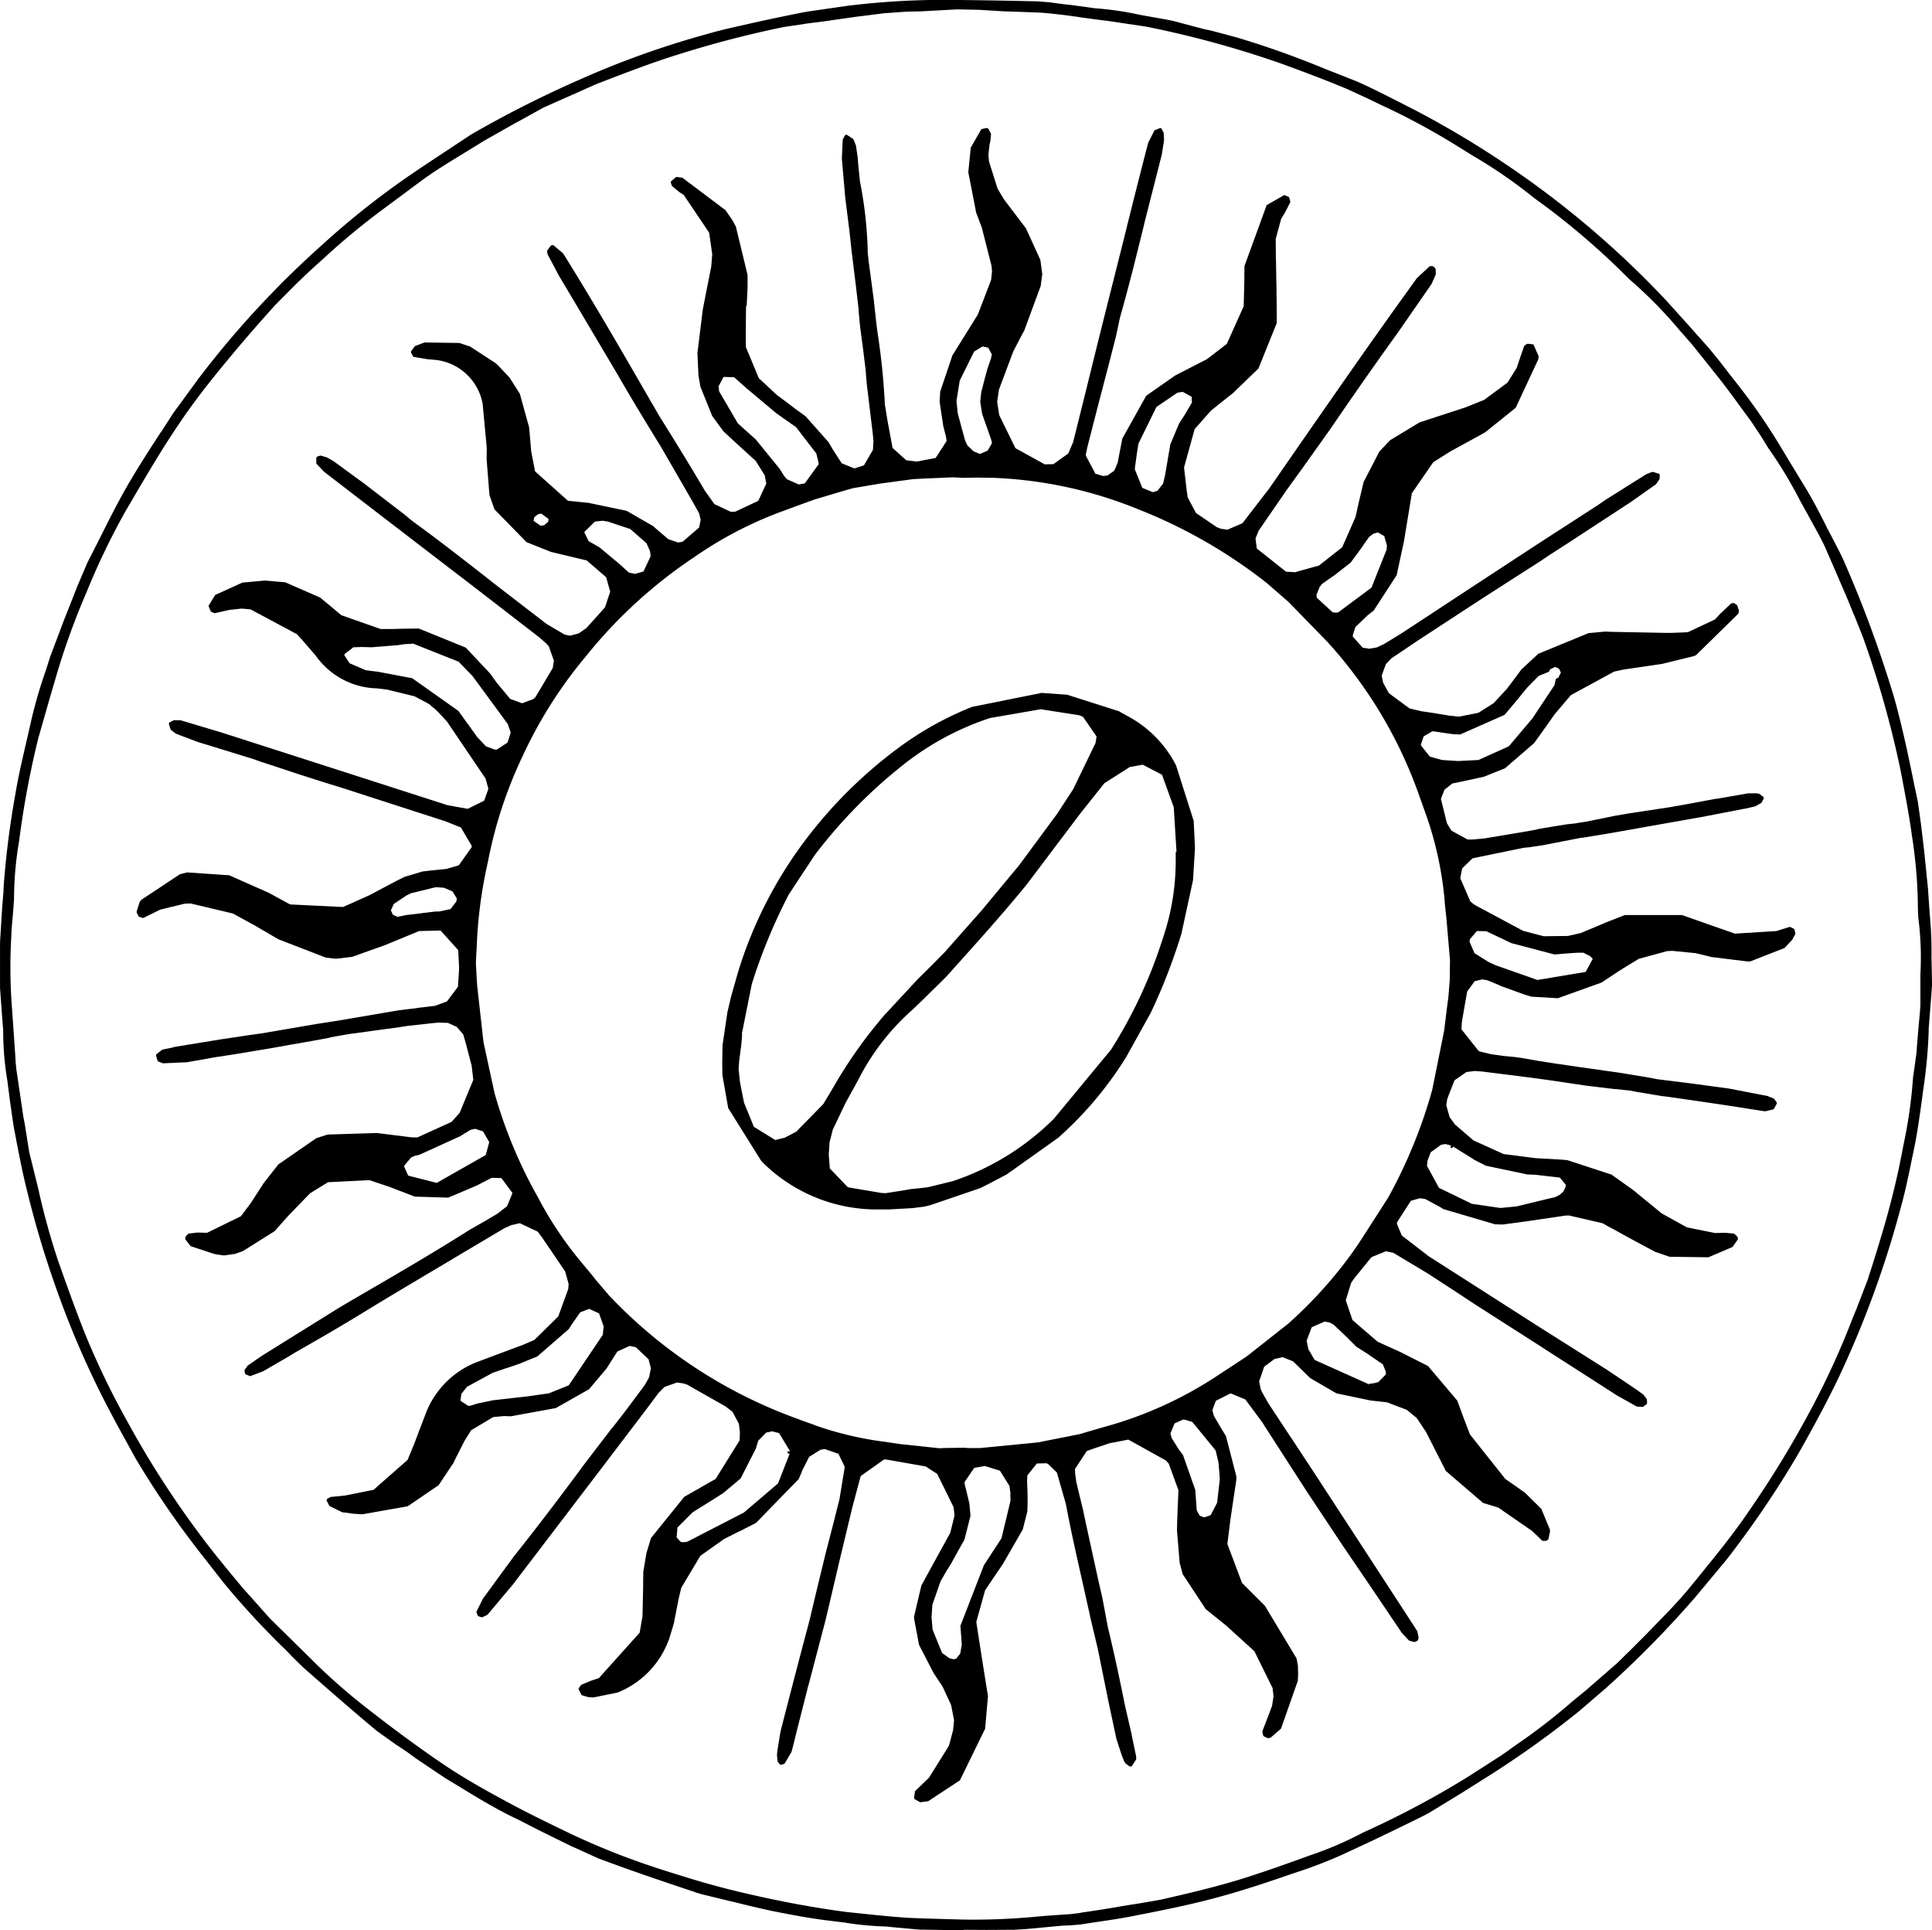<svg xmlns="http://www.w3.org/2000/svg" width="107.415" height="107.3" viewBox="0 0 107.415 107.3">
  <g id="Group_772" data-name="Group 772" transform="translate(-317.998 -567.187)">
    <g id="Group_772-2" data-name="Group 772" transform="translate(325.594 574.299)">
      <path id="Path_5528" data-name="Path 5528" d="M354.052,614.728l.924-.486,2.862-2.037a20.229,20.229,0,0,0,3.777-4.489l1.371-2.468a32.648,32.648,0,0,0,1.7-4.389l.645-2.982.108-1.779-.072-1.505-.981-3.084a6.4,6.4,0,0,0-2.769-2.781l-.408-.23-2.883-.919-1.42-.1-3.857.775a18.181,18.181,0,0,0-4.1,2.282,25.442,25.442,0,0,0-5.026,4.933,23.68,23.68,0,0,0-3.88,7.5l-.393,1.376-.209.89-.271,1.836-.015.96.008.689.323,1.836,1.828,2.925.165.173a9.024,9.024,0,0,0,6.116,2.538h.831l1.291-.072.681-.085.338-.085,2.775-.947Zm-13.8-8.331.545-2.726.057-.186a31.135,31.135,0,0,1,2-4.8l1.435-2.179a27.861,27.861,0,0,1,5.155-5.207,15.641,15.641,0,0,1,4.6-2.424l2.819-.488,2.115.33h.008l.222.085.759,1.1-.057.359-1.24,2.566-.9,1.378-2.107,2.853-2.109,2.54-2.044,2.308-.723.731-.782.775-1.742,1.879-.021.015a26.03,26.03,0,0,0-2.747,3.813l-.258.444-.467.774-1.505,1.536-.63.33-.531.129H342.1l-1.185-.733-.545-1.333-.121-.6-.108-.558-.078-.718.036-.488.065-.473.049-.374.021-.23.023-.3Zm4.869,6.067.178-.7.71-1.49.689-1.249a13.115,13.115,0,0,1,3.026-3.929l.674-.645.344-.344.281-.273.552-.545.287-.315c1.4-1.562,2.868-3.183,4.223-4.848l2.976-3.943L360.4,592.5l1.412-.9.717-.129h.008l1.069.558.653,1.807.1,1.636.044.715.008.1-.044.059v.558a13.328,13.328,0,0,1-.71,4.2,26.389,26.389,0,0,1-2.889,6.209l-3.17,3.831a14.428,14.428,0,0,1-5.607,3.47l-1.4.344-.516.059-.423.042-.587.1-.833.129-.228-.013L346.372,615l-.237-.044-1-1.046-.057-.774Z" transform="translate(-306.596 -556.073)"/>
      <path id="Path_5529" data-name="Path 5529" d="M414.171,615.493l-.036-.044-.207-.1H413.9l-.733.23-2.3.142-1.528-.53-.072-.028-1.348-.475h-3.176l-1.069.418-.366.158-.444.186-.589.243-.7.158-1.348.015-1.141-.3-2.6-1.391-.165-.1-.165-.144-.013-.015-.552-1.276.106-.545.575-.56,2.853-.587.323-.03.754-.114,2.135-.416h.065l1.321-.214.816-.144.173-.028,1.19-.215,3.1-.547,2.373-.458h.029l.5-.116.116-.028.013-.013.279-.159.023-.013.129-.245v-.042l-.008-.028-.021-.028-.222-.159-.03-.013-.114-.015h-.48l-.818.144-.924.158h-.044l-1.691.315-.9.158-2.181.33-.845.144-1.543.315-.71.114-.423.044-1.312.214-.33.059-.013.013-.537.1-2.388.4-.64.057h-.294l-.888-.488-.049-.072-.209-.344-.33-1.334v-.028l.194-.5.431-.345.423-.086,1.327-.287,1.183-.474,1.621-1.4.881-1.234.273-.387.888-1.046,2.4-1.306.516-.114,2.151-.315,1.758-.431.114-.044h.008l2.367-2.323.029-.157-.008-.029-.08-.258-.021-.029-.144-.1-.034-.013-.123.013-.029.015-.524.5h-.013l-.359.387-1.492.7-.157.015-.738.028h-.416l-2.94-.057-.359-.015-.924.087-2.79,1.146-.945.875-.351.473-.452.6-.718.775-.051.044-.816.516-1.084.214h-.013l-.524-.057-.953-.157-.581-.085-.674-.158-1.148-.847-.323-.588-.078-.387.235-.645.33-.344h.015l.852-.573.509-.345,3.665-2.394,3.2-2.052.467-.315,1.2-.775,3.356-2.194,1.42-1,.013-.013.173-.258.013-.015v-.028l.015-.214-.044-.059-.328-.1h-.036l-.1.03-.251.1-2.238,1.407-.416.287-3.327,2.151-3.506,2.295-4.13,2.711-.96.588-.4.186-.408.072-.374-.057-.552-.617v-.072l.144-.459.674-.646.344-.271,1.277-1.964.408-1.894.438-2.667,1.19-1.722.953-.6,1.807-.989.144-.087,1.678-1.348,1.26-2.7.015-.173-.287-.645-.036-.013-.287-.03-.044.015-.129.085-.021.029-.209.6-.207.617-.509.816-1.306.963-1.04.416-2.545.831-1.634.989-.6.632-.875,1.691-.188.79-.078.328-.186.833-.738,1.678-1.291,1.017-1.291.359-.008.013-.524-.028h-.008l-1.627-1.291-.072-.558.186-.459h.008l1.52-2.209.94-1.3,1.521-2.137c.989-1.448,2.308-3.356,3.707-5.292l1.9-2.739.207-.459.028-.085.008-.028-.013-.287-.023-.028-.1-.1-.036-.015h-.163l-.725.674-.573.8c-1,1.389-2.029,2.838-3.033,4.273-1.283,1.836-2.7,3.872-4.575,6.583l-1.513,1.964-.839.359-.366-.057-.222-.087-1.154-.788-.459-.862-.057-.387-.137-1.19-.008-.1.588-2.122.911-1.033.7-.558.524-.416,1.412-1.363,1.017-2.525v-.431l-.013-1.448v-.07l-.015-.575v-.142l-.013-.718-.008-.258-.008-.976V577.1l.309-1.133.013-.013.194-.317.294-.573v-.028l-.057-.23-.036-.044-.209-.085-.029-.013-.981.558-1.234,3.384-.008.545v.23l-.036,1.464-.94,2.094-1.1.847-.7.359-1.082.558-1.6,1.12-1.327,2.38-.258,1.333-.135.33-.065.129-.366.258-.251.028-.423-.129-.524-.989v-.114l.065-.3.036-.158.63-2.452.6-2.295.351-1.376.209-.991c.493-1.72.917-3.455,1.332-5.133l.036-.16.96-3.772.116-.744.008-.1-.023-.359-.006-.028-.116-.216-.072-.028-.287.116-.029.013-.351.7c-.444,1.708-.883,3.443-1.3,5.135l-.057.23-.932,3.7c-.38,1.507-.759,3.041-1.112,4.476l-.142.573-.625,2.51-.23.545-.049.1-.818.588h-.021l-.459.013-1.634-.9-.9-1.836-.116-.746.1-.674.79-2.107.4-.774.222-.416.911-2.468.085-.659-.106-.79-.8-1.75-1.219-1.606-.359-.6-.48-1.521-.029-.359.065-.6.044-.158.036-.387-.008-.044-.137-.258-.036-.028-.044-.015h-.034l-.266.057-.021.015-.581,1.017-.137,1.363.437,2.251.309.818.006.015.539,2.122.028.315-.051.473-.738,1.923-1.412,2.265-.681,2.023-.029.573.2,1.334.15.586.036.245-.609.945-1.048.2-.587-.072-.761-.687-.266-1.435-.006-.028-.157-.96a37.876,37.876,0,0,0-.4-3.944l-.065-.488L363,580.643l-.008-.1-.294-2.207-.049-.475a22.577,22.577,0,0,0-.431-3.943l-.093-.89-.036-.457-.093-.645-.129-.33-.021-.044-.021-.013-.323-.216-.036-.013h-.036l-.051.042-.122.23v.015l-.049,1.046.194,2.209.23,1.82.106,1,.251,2.037.152,1.319v.072l.078.847.129.989.008.028.173,1.406.057.731.336,2.783.044.444-.029.5-.5.862-.537.171-.7-.287-.5-.774-.222-.387-1.283-1.448-.632-.459-.372-.287-.6-.444-1-.932-.717-1.722-.008-.617.008-.945.008-.674v-.015l.028-.057.008-.028.021-.4.028-.617v-.659l-.653-2.7-.207-.372-.366-.531-2.4-1.807-.315-.042-.042.013-.273.23-.015.057.059.188.021.028.423.344.222.144.008.013,1.4,2.08.173,1.2-.051.632v.029l-.473,2.4-.3,2.437.059,1.247.106.617.653,1.621.625.86.759.7,1.04.947.5.8.087.459-.446.96-1.276.6-.237.013h-.006l-.919-.431-.53-.744c-.81-1.378-1.649-2.741-2.547-4.174l-.006-.015-.459-.788c-1.464-2.538-3.126-5.421-4.869-8.217l-.545-.459h-.044l-.072.013-.036.03-.186.258-.008.057.03.157.638,1.205.359.6.666,1.118,2.244,3.787c.8,1.391,1.65,2.781,2.4,4l1.722,2.982.387.689.093.372-.087.431-.917.788-.251.044-.547-.186-.587-.5-.258-.228-1.471-.847-2.122-.444-1.141-.116-1.828-1.634-.215-1.118-.093-1.091-.023-.243-.516-1.864-.573-.9-.609-.645-.15-.144-1.427-.932-.6-.2-1.936-.029-.53.2-.015.015-.186.243-.013.029-.008.057.008.044.106.186.029.028.774.129.488.044a3,3,0,0,1,2.574,2.424l.23,2.452-.006.659.158,1.98.279.79,1.779,1.82,1.363.545,1.985.473,1.082.934.224.8-.289.875L347,598.742l-.416.287-.473.129-.309-.057-1-.588-2.982-2.295-.23-.186c-1.363-1.061-2.783-2.179-4.216-3.212l-.353-.287-.006-.015-2.5-1.921-.029-.015-1.549-1.133-.359-.2-.338-.1h-.034l-.18.059-.036.057v.315l.015.028.408.431q2.346,1.808,4.7,3.614l3.98,3.054,3.32,2.566.359.317.008.013.121.129h.008l.292.818-.07.416-.94,1.577H344.2l-.114.116-.051.028-.021.013-.588.216-.659-.245-.746-.9-.374-.516-1.348-1.433-2.61-1.061h-.108l-.888.013-.467.015h-.659l-2.166-.761h-.015l-.473-.4-.71-.588-1.936-.847-1.126-.1-1.262.116-1.513.687-.366.6.008.042.116.273.028.028.15.057.036.015.818-.186.687-.072.488.042,2.6,1.391.006.015.374.416.653.759a4.288,4.288,0,0,0,3.276,1.807h.085l.6.072,1.528.374.831.444.006.013.353.3.135.129.488.532L341.4,607.1l.158.573-.237.659-.9.446h-.049l-1.1-.2-5.034-1.621q-3.733-1.2-7.466-2.4l-2.337-.7h-.366l-.251.129-.028.072.093.3.015.028.279.215.178.072,1.025.387,3.121.96.351.129.573.186c1.42.474,2.7.89,4.022,1.291l2.661.862,3.062.989.86.344.6,1.019-.008.085-.71,1-.689.2-.831.085-.5.057-1,.3-.459.23-1.513.8-1.443.645-2.946-.144-1.183-.645-2.2-.976-2.344-.158-.395.1-2.122,1.406h-.008l-.116.142-.006.029L322,614.5v.044l.108.215.036.028.194.059h.044l.932-.459,1.355-.33.323-.015,2.359.56,1.182.645,1.355.79,2.631,1.017.5.057h.121l.847-.1,1.843-.659,1.879-.775,1.19-.028.981,1.089.051,1.017-.065,1.019-.611.816-.666.245-.968.114-.057.015-.96.114-3.291.56-1.278.2-.078.013-1.923.33-1.175.2h-.021l-.8.114-.093.015-1.247.186-2.553.416-.215.057-.5.1-.021.015-.309.243-.021.072.085.287.036.044.266.1h.021l.932-.044.366-.013,1.686-.3h.042l1.1-.173,1.98-.33.94-.171.178-.029,1.076-.188.924-.171.08-.028.974-.173,2.834-.387.465-.072,1.427-.158.351-.028h.013l.317.015h.129l.5.228.359.418.129.444.338,1.291.093.788-.761,1.836-.013.015-.438.488-1.892.86h-.307l-1.951-.243-2.731.085h-.008l-.625.2-2.115,1.462-.81,1.033-.4.617-.323.5-.55.731-1.879.919-.539-.015-.473.057-.036.015-.135.142-.015.028-.015.1v.029l.3.387,1.306.431.142.028.408.057.6-.085.416-.142h.008l1.784-1.12.738-.831,1.234-1.276,1-.617,2.3-.116,1.154.387.33.129.522.2.516.2,1.866.057,1.583-.674.774-.4.051-.028.53.015h.015l.617.831-.3.731-.558.431-.539.315-.142.087-.854.486c-2.1,1.334-4.337,2.625-6.31,3.773H334.2l-.028.013-.924.545c-1.471.919-2.933,1.822-4.352,2.711l-.7.488h-.013l-.18.258-.006.044.029.157.036.042.222.087.029.013.717-.271,1.34-.775.473-.287c1.291-.733,2.747-1.577,4.138-2.439,1.534-.932,3.111-1.864,4.632-2.767l.044-.029,2.8-1.663.287-.129.116-.044h.008l.437-.1,1,.473.273.374,1.247,1.835.194.7-.021.273L345.442,637l-1.327,1.306-.632.273-.924.344-1.57.589a4.967,4.967,0,0,0-2.868,2.767l-.33.86-.051.129-.171.459-.137.359-.366.888-1.893,1.665-1.57.315-.833.085-.021.015-.173.1-.013.085.15.287.015.015.7.344.645.085.48.029,2.517-.444,1.722-1.175.839-1.262.07-.158.524-1.033.374-.6,1.226-.731.594-.057.387.013,2.5-.457,1.849-1.048.968-1.146.6-.947.687-.315.345.072.708.674.129.5-.1.5-.23.416-1.069,1.433-.666.86-.18.216-1.469,1.921c-1.291,1.75-2.61,3.485-3.924,5.135l-1.7,2.323-.359.718v.042l.065.173.036.044.173.057h.049l.273-.129.021-.015,1.456-1.735.093-.129c1.634-2.137,3.271-4.288,4.9-6.425l2.517-3.312.545-.731.33-.33h.006l.681-.243.309.042h.013l.237.072,2.151,1.219.382.3.351.659.057.459v.015l-.015.429-.006.03-1.327,2.135-.81.459-.093.057-.839.475-1.851,2.293-.258.847-.173,1.048-.006.6v.2l-.036,1.65-.158.917-2.266,2.524-.423.144h-.008l-.545.228-.021.015-.129.186v.057l.165.317.036.013.336.1.3.015,1.333-.273a5,5,0,0,0,2.8-2.824l.059-.144.264-.875.252-1.3.006-.028.152-.645,1.061-1.779,1.312-.932.79-.4.072-.028.924-.473,2.373-2.439.18-.416v-.028l.4-.788.638-.4.245-.029.746.258.351.731-.294,1.794-.243.96-.03.129-.5,1.936-.467,1.921-.416,1.75c-.6,2.266-1.133,4.3-1.627,6.239l-.173,1.074-.021.216.042.357.015.028.1.129.072.03.171-.059.028-.013.387-.661.165-.645.008-.042.15-.6.6-2.365.042-.144.926-3.527.788-3.356.7-2.912.359-1.348.106-.387,1.3-.919h.1l2.208.387.645.416.911,1.851.051.459-.237.96-.408.746-.6,1.089-.6,1.1-.408,1.735.006.114.273,1.448.8,1.549.129.2.374.56.48,1.033.165.847-.057.558-.165.632-.072.243-1.1,1.763-.761.733-.021.028-.049.372.029.057.307.173h.028l.423-.057,1.765-1.162,1.4-2.868.158-1.807-.366-2.295-.279-1.807v-.044l.488-1.748,1-1.479,1.09-1.892.258-1.017.015-.545-.008-.516-.023-.617.015-.315.516-.645.015-.015.53-.015.093.044.488.473.5,1.75c.3,1.606.674,3.227,1.025,4.791l.142.646.144.63.036.186.423,1.779.55,2.711.015.085.473,2.225.281.86.142.372.08.129.021.015.209.158h.085l.049-.029.224-.345.013-.042-.008-.157-.243-1.162v-.028l-.374-1.621c-.3-1.492-.615-2.969-.953-4.36l-.307-1.634-.224-.976-.615-2.811-.222-1.033-.015-.072-.359-1.49-.008-.015-.07-.53-.008-.23.659-1,.617-.216.645-.215,1.04-.2h.008l2.094,1.162.013.015.137.157.545,1.492-.008.057-.065,1.577-.013.589.15,1.807.165.617,1.283,1.949,1.177.947.028.029,1.5,1.363,1.012,2.05.051.459-.08.53-.3.79-.028.072-.214.558v.03l.049.2.036.044.216.1h.034l.129-.028.575-.5.932-2.652.021-.374-.013-.473-.072-.4-1.758-2.925-1.276-1.276-.811-2.152V649.6l.165-1.319.323-2.166.008-.214-.581-2.251-.266-.431-.41-.7-.078-.315.194-.516.8-.4h.049l.79.33.947,1.276.114.186.955,1.479.034.057,1.427,2.208,1.915,2.883.049.072L390.594,652l1.742,2.582.4.431.036.015.258.07h.036l.142-.07.036-.044.028-.116.008-.013-.072-.33-.006-.029-.818-1.262-2.316-3.557-2.561-3.929-1.226-1.864-.194-.287-1.154-1.75-.351-.617-.08-.171-.093-.446.279-.816.575-.431.457-.1.575.23.953.932,1.456.847,1.908.4.782.085.121.013,1.1.418.558.458.516.774,1.1,2.166,2.073,1.779.845.258,1.887,1.306.566.545h.2l.036-.015.08-.057.021-.044.085-.4v-.015l-.008-.1-.473-1.146-.911-.9-.774-.545-.315-.216-1.972-2.481-.323-.845-.38-1.033-1.627-1.923-1.557-.788-1.241-.56-1.4-1.205-.374-1.1.3-.976.173-.245.953-1.175.8-.33.416.085,1.936,1.162,1.608,1.048,1,.659,3.7,2.367.287.186,3.893,2.5,1.12.63h.021l.294.015.044-.015.186-.142.021-.057-.008-.173-.006-.044-.051-.072-.15-.186-.015-.013-.38-.273-1.621-1.09-3.813-2.409-2.576-1.65-3.57-2.281-.044-.042-1.4-1.076-.273-.645.008-.1.767-1.19.5-.142.294.042.8.431.207.129,2.876.847.423.013,1.283-.171,2.244-.33h.173l1.858.429.351.2.251.129.23.129.336.186.71.387,1.048.56.8.273,2.158.028,1.342-.573.294-.418.006-.042-.021-.087-.015-.028-.15-.142-.044-.028-.494-.044-.545.015-1.572-.317-1.4-.775-1.4-1.146-.152-.129L404,629.116l-2.445-.8-.266-.028-1.5-.085-1.792-.23-1.678-.761-1.012-.875-.042.044.029-.057-.294-.4-.186-.659.049-.33.065-.186.344-.875.661-.459.459-.057h.013l.395.028,2.509.315,1.076.144,2.215.328,1.564.188h.057l.81.085.444.086h.008l1.291.216.258.028,1.3.186,1.951.287,1.126.173.065.013,1.017.157h.08l.423-.1.036-.03.165-.3-.008-.057-.144-.2-.021-.015-.344-.142-2.153-.416-1.82-.245-.087-.013-2.058-.258-.695-.129-1.5-.245-2.23-.315-1.067-.158h-.023l-1.11-.173-.983-.171-.323-.044-.594-.057-.733-.1-.53-.129h-.029l-.108-.044h-.015l-.96-1.205.015-.357.042-.273.258-1.477.418-.573.416-.1.258.042h.006l.23.087.6.258,1.262.458.387.116,1.462.086,2.439-.875.924-.615.48-.3.661-.4,1.57-.429.294-.015,1.3.129.6.144.273.07,2,.245h.158l1.906-.746.431-.459.008-.013.158-.3.008-.044Zm-11.408,1.448.108.085.085.1-.38.7-.015.015-.028.013-2.652.444-2.318-.816-.38-.173-.8-.5-.273-.632.015-.142.38-.446.023-.013.5.013h.015l1.389.661,2.4.63.681-.057.6-.042h.315l.317.158Zm-44.544,27.677.087.015-.645,1.65-1.9,1.621-1.779.917-.338.173-1.025.53-.209.028h-.093l-.093-.042-.2-.23.044-.545.015-.015.831-.831,1.262-.79.429-.271.976-.818.847-1.663.108-.359.029-.085.437-.446.33-.07.387.1.6.991v.028l-.085-.015-.065.059Zm-16.8-39.309-.494-.53-.452-.632-.087-.114-.494-.689-2.568-1.82-1.9-.359-.687-.087-.862-.372h-.008l-.029-.015-.287-.444v-.057l.5-.387.465-.015.547.015,1.426-.114.41-.059.48-.028,2.517,1,.78.8,1.959,2.669.165.473-.18.56-.594.385h-.116Zm51.981-.07.006-.03.137-.416.021-.042.467-.273h.093l.473.072.609.086.382.015,2.466-1.09.738-.875.093-.116.431-.53.638-.645.531-.216.057-.042.036-.1.287-.144.214.1.108.214-.144.288-.106.042-.036.044-.072.33-.008.013-1.219,1.836-1.312,1.549-1.686.761-1.141.057-.881-.057-.681-.188-.5-.63ZM367.972,644.3l-1.04.015-.3.013-2.173-.23-.86-.129-.224-.029a18.9,18.9,0,0,1-3.692-.9l-.015-.013-.809-.287-.023-.015a27,27,0,0,1-10.59-6.913l-.754-.888-.121-.158-.56-.674a20.433,20.433,0,0,1-2.5-3.715,26.5,26.5,0,0,1-2.409-5.78l-.617-2.84-.351-3.14-.013-.188-.059-1.061.023-.53.021-.3a25.259,25.259,0,0,1,.624-4.8,24.268,24.268,0,0,1,1.949-5.922,24.758,24.758,0,0,1,3.472-5.478,26.777,26.777,0,0,1,6.1-5.579,21.6,21.6,0,0,1,4.753-2.481l.7-.258.159-.059,1.025-.372,1.492-.444.4-.116.258-.072,1.348-.228.08-.015,1.9-.258.852-.044h.044l1.327-.057.545.029.731-.013.962.013a23.732,23.732,0,0,1,8.065,1.75,28.361,28.361,0,0,1,7.164,4.115l1.185,1.033,2.179,2.238a24.958,24.958,0,0,1,5.114,8.6l.158.444.222.617a19.713,19.713,0,0,1,1,4.59l.021.3.085.788.2,2.323-.008.646v.4l-.085,1.074-.008.044-.078.573-.015.129-.129,1.061-.653,3.242-.013.057a27.722,27.722,0,0,1-2.452,5.994l-1.606,2.5-.345.5a24.314,24.314,0,0,1-3.6,4l-2.272,1.792-.188.129-1.663,1.091-.222.142a21.807,21.807,0,0,1-5.93,2.6l-.738.214-.531.158h-.008l-.042.015-2.166.429-.023.015-.416.044-2.946.287h-.617Zm1.376-61.151.2.374-.049.23-.188.545-.021.072-.137.5-.194.759-.057.531.108.674.279.79.23.659.036.173-.237.416-.437.186-.359-.157-.338-.33-.121-.258-.129-.473-.279-1.033-.072-.7.178-1.12.8-1.619.465-.287Zm-10.2,7.543-.336.059-.653-.287-.013-.015L358,590.28l-.251-.4-1.319-1.621-.015-.015-.989-.888-1.04-1.779v-.013l-.028-.245-.008-.013.273-.516.021-.015.568.015.021.013.674.6,1.657,1.39,1.1.774,1.126,1.464.108.444.021.116.008.028Zm-11.186,46.883-.042.444-1.894,2.811-1.1.444-1.2.173h-.015l-1.893.214-.831.173h-.008l-.423.129-.108.013-.444-.287.051-.387.3-.372.008-.015,1.42-.774.746-.258.1-.028.63-.214,1.019-.416,1.748-1.52.194-.3.439-.63.48-.188h.036l.537.245.25.718v.013h.059Zm19.9,17.438.015.23-.085.5-.23.287-.152.028-.215-.057-.057-.029-.008-.013-.344-.245-.008-.013-.524-1.291-.057-.689.044-.689.452-1.3.328-.573.245-.387.387-.7.021-.042.351-.617.338-1.334-.065-.687-.158-.661-.1-.4-.015-.114.545-.8.588-.1h.008l.831.258.531.847.057.429-.008.072.008.33-.5,2.078-.981,1.507L367.8,654.2Zm20.946-57.15-.121.015-.173-.015H388.5l-.888-.818-.015-.158.173-.429.008-.015.028-.028.008-.015.1-.129h.006l.568-.4.072-.044.938-.731.632-.86.065-.1.323-.459.237-.186.251-.072.359.2.15.53-.021.23-.839,2.109Zm-8.849-10.5-.488,1.162-.287,1.691-.114.488-.315.4-.216.07h-.057l-.56-.23-.013-.013-.41-1.019.008-.114.129-.932.065-.387,1-2.037,1.141-.774.008-.013h.013l.158-.03h.023l.034-.013h.1l.467.258.013.029.015.3-.008.013-.423.718Zm-29.773,8.217-.013.013-.459.129-.344-.07-.015-.015-.524-.473-1.1-.919-.581-.33-.021-.013-.237-.488.008-.028.581-.573h.023l.4-.044.287.044,1.255.416.9.788.18.4.028.1.021.23Zm-9.364,30.991.437.142.346.6h0l-.194.715-2.726,1.549-1.57-.4-.023-.015-.222-.5v-.029l.382-.459.021-.015.194-.085.251-.057,2.266-1.033.588-.359Zm38.886,16.377.473-.215.116.013.38.116h.015l1.3,1.591.158.674.051.6.021.344-.044.372-.106.919-.353.674-.013.015-.287.1-.08.013-.235-.086-.165-.3v-.013l-.08-1.12-.681-1.936-.194-.258-.013-.013-.423-.674-.072-.258Zm11.323-2.295-.23.057-.307.044v.057l-.023-.057-2.974-1.334-.353-.6-.093-.473.281-.746.716-.315.294.057.209.114.738.7.53.531.632.4.036.029.8.545.173.429-.015.144Zm-1.7-2.538Zm5.736-10.47.085-.013.049-.072.459.287.023.015.581.359.1.07.645.33,2.318.488.429.015,1.37.158.336.4-.021.129-.114.245-.209.186-.251.129-.5.114-1.648.4-.733.072-.178.013-1.572-.23-1.828-.888-.666-1.219.029-.3.008-.013.171-.446.575-.416.235-.042.323.085-.029.057Zm-1.348.661M344.9,592.676l-.013.144-.23.2-.186.029-.4-.271.029-.186.072-.072.15-.114.173-.03h.008l.393.288Zm-5.1,21.081-.021.173-.33.431h-.013l-.617.129h-.194l-1.642.2-.416.087-.051.013-.266-.114-.114-.245.158-.357.71-.475.266-.129h.008l1.355-.33.452.03.473.2Z" transform="translate(-322 -570.934)"/>
    </g>
    <path id="Path_5530" data-name="Path 5530" d="M425.385,620.421a22.078,22.078,0,0,0-.1-2.435l-.095-1.4-.213-2.1L424.8,613l-.175-1.249-.182-.862c-.315-1.551-.68-3.314-1.147-4.968a66.9,66.9,0,0,0-2.788-7.56l-.011-.025-.213-.45-.678-1.306-.063.032.055-.047c-.395-.782-.8-1.589-1.278-2.358l-.537-.885-.332-.547-.467-.774a33.684,33.684,0,0,0-2.443-3.527l-.444-.562-.11-.15-.2-.254-.175-.23-.592-.727-.875-.981-.038-.047-1.46-1.621a52.077,52.077,0,0,0-9.166-7.743,53.083,53.083,0,0,0-4.742-2.815l-.621-.317c-.871-.442-1.767-.909-2.678-1.312l-.881-.349-.831-.325a50.536,50.536,0,0,0-4.962-1.771l-1.42-.38-.344-.07-.159-.04-1.636-.435-.442-.087-.152-.025-1.268-.228a17.288,17.288,0,0,0-2.456-.357l-1.329-.182-.161-.015-.514-.063-.336-.047-.186-.025-.664-.055-.74-.015c-1.45-.032-2.946-.057-4.417-.065h-.3a43.348,43.348,0,0,0-5.212.34l-2.183.317c-1,.19-2.037.412-3,.624l-.38.087c-.74.167-1.5.332-2.242.554a49.569,49.569,0,0,0-6.921,2.475,61.3,61.3,0,0,0-5.917,2.973l-.209.12-.978.649c-.778.513-1.538,1.012-2.293,1.526a45.308,45.308,0,0,0-4.819,3.789c-.847.759-1.955,1.779-3.01,2.885a51.493,51.493,0,0,0-3.618,4.161l-.361.467-.044.055-1.422,1.946-.657,1.019-.061.08c-.549.847-1.114,1.716-1.651,2.625-.63,1.061-1.2,2.2-1.7,3.2l-.7,1.376-.547,1.281-.774,1.961-.755,2-.252.792a25.745,25.745,0,0,0-.788,2.7l-.256,1.124-.019.078c-.226.974-.463,1.986-.63,3a48.9,48.9,0,0,0-.643,5.095l-.013.323-.066.784L318,619.552v2.57l.135,1.835.04.49a16.565,16.565,0,0,0,.23,2.8l.127.981.011.1.213,1.479.127.649,0,.015c.194,1,.395,2.048.653,3.045a53.783,53.783,0,0,0,1.585,5.284,50.879,50.879,0,0,0,2.993,6.849l.408.767.032.055.968,1.763a49.667,49.667,0,0,0,3.077,4.58l.347.457,1.46,1.868a45.242,45.242,0,0,0,3.491,3.779l.361.372.592.585.218.19c1.19,1.044,2.538,2.223,3.876,3.339l1.122.8.068.038.518.349.494.362,1.629,1.092.737.444c.938.577,1.942,1.186,2.986,1.7l.344.165,1.08.554,1.91.941.051.015,1.372.625c1.866.7,3.728,1.329,5.307,1.851l.169.063.3.087,1.625.395.087.017c.687.173,1.471.362,2.221.522,1.04.205,2.156.42,3.259.545l.814.1.036.01a16.959,16.959,0,0,0,2.2.2l.372.04,1.479.133h.1l1.5.025.8.008h.03l.025-.023,1.264.007,1.3-.007h.245l.727-.047,1.927-.182.442-.017.566-.047.818-.125c.773-.112,1.57-.23,2.329-.387l.416-.08c1.353-.27,2.752-.554,4.132-.934,1.408-.38,2.788-.845,3.975-1.257l.3-.1a26.09,26.09,0,0,0,2.563-.981l.459-.213,1.209-.562c1.08-.515,2.153-1.036,2.868-1.393l.3-.158.237-.142,1.638-1,1.074-.679a54.5,54.5,0,0,0,5.4-3.829l1.585-1.361.083-.078a56.963,56.963,0,0,0,4.888-5l.051-.065,1.594-1.913a54.442,54.442,0,0,0,3.994-5.884c.89-1.566,1.545-2.8,2.135-4a55.9,55.9,0,0,0,3.625-9.887c.226-.822.395-1.661.547-2.4l.146-.7c.19-.917.315-1.851.442-2.76l.066-.507a28.227,28.227,0,0,0,.306-3.29v-.135l.154-1.953.032-.482Zm-.735-2.23a17.228,17.228,0,0,1,.118,3.157v.07l0,1.678-.032.427-.066.687-.1,1.211-.011.23-.135.987-.068.459v.025a26.5,26.5,0,0,1-.509,3.614l-.076.387c-.249,1.336-.588,2.745-1,4.176-.292,1-.573,1.921-.866,2.815l-.076.237-.617,1.6-.245.592-.032.087a44.08,44.08,0,0,1-2.312,5.015,55.775,55.775,0,0,1-3.255,5.345c-.7,1.044-1.464,2.025-2.048,2.752l-.755.934-.154.19-.408.5c-.617.759-1.325,1.488-1.949,2.12l-.256.269-.3.307-.892.894-.214.205-.463.459L406.23,661.1l-.818.672a33.383,33.383,0,0,1-3.172,2.445l-.306.222-.435.307-1.858,1.194a50.886,50.886,0,0,1-5.516,2.959l-.332.15a19.481,19.481,0,0,1-2.931,1.264c-1.175.427-2.432.879-3.705,1.281-1.538.484-3.176.862-4.622,1.194l-1.23.214h-.021l-.936.15c-.78.142-1.591.262-2.179.347l-.167.032-.442.055-1.424.1-.309.025a36.686,36.686,0,0,1-4.275.182l-.936-.025c-.719-.023-1.492-.04-2.255-.078l-.885-.072-.824-.08-1.585-.165c-1.807-.237-3.669-.585-5.544-1.021-1.135-.26-2.249-.56-3.314-.892l-.325-.1c-.771-.237-1.574-.492-2.356-.769a40.36,40.36,0,0,1-4.081-1.7l-.459-.222c-.894-.435-1.763-.862-2.614-1.321-1.171-.625-2.413-1.314-3.6-2.1-1.522-1.029-3.084-2.183-4.647-3.417a32.9,32.9,0,0,1-2.929-2.618l-.981-.966-.04-.04-1.166-1.146-1.471-1.651-.032-.032c-.731-.879-1.49-1.788-2.206-2.737a52.313,52.313,0,0,1-4.259-6.6,43.821,43.821,0,0,1-2.337-4.863c-.558-1.408-1.057-2.815-1.484-4.026a39.369,39.369,0,0,1-1.091-3.962l-.509-2.058-.241-1.526-.084-.435L319.11,628l-.205-1.384-.032-.34c-.063-1.014-.139-2.04-.2-2.942l-.021-.269a29.5,29.5,0,0,1-.027-3.8l.011-.277v-.063l.087-1,.055-.736a19.5,19.5,0,0,1,.285-3.267l.019-.15a51.2,51.2,0,0,1,1.044-5.545l.57-1.993.008-.03.408-1.393a40.207,40.207,0,0,1,1.708-4.728,39.292,39.292,0,0,1,2.187-4.533l.131-.22c.866-1.479,1.76-3.022,2.749-4.485.552-.829,1.166-1.661,1.815-2.475,1.091-1.369,2.263-2.745,3.578-4.206l1.274-1.281.131-.12.249-.245.712-.657.285-.252a39.127,39.127,0,0,1,3.3-2.745l1.3-.964.277-.207.588-.435c.767-.569,1.594-1.067,2.4-1.558l1.114-.687,1.817-1.029.055-.023,1.427-.792,1.577-.7.025-.008,1.34-.6.169-.063c1.408-.545,2.864-1.107,4.332-1.566a58.7,58.7,0,0,1,5.911-1.541l1.179-.175.019-.008,1.369-.175.015-.008,1.627-.23h.027l1.369-.173,1.23-.087.792-.017,2.023-.11,1.226.025,1.38.085.569.017,1.482.055c.839.07,1.594.165,2.314.277l.93.125.471.057,2.118.315a55.684,55.684,0,0,1,7.57,2.073c1.372.5,2.57.957,3.661,1.416l1.179.545.6.292a38.994,38.994,0,0,1,4.22,2.263l.942.585A27.4,27.4,0,0,1,403.3,578.2l.49.357a41.581,41.581,0,0,1,4.3,3.661l.15.15.372.365a24.932,24.932,0,0,1,2.815,2.87l.032.032.636.727,1.634,2.048.566.752,1.088,1.486.545.824.19.308.19.309a24.125,24.125,0,0,1,1.7,2.792l.1.19.277.5.708,1.289.07.127.266.53.6,1.376.013.032.655,1.519.328.807.065.142.482,1.209a55.288,55.288,0,0,1,2.1,7.435l.11.577c.178.949.38,2.016.518,3.052a26.6,26.6,0,0,1,.328,3.916v.095Z" transform="translate(0)"/>
  </g>
</svg>
